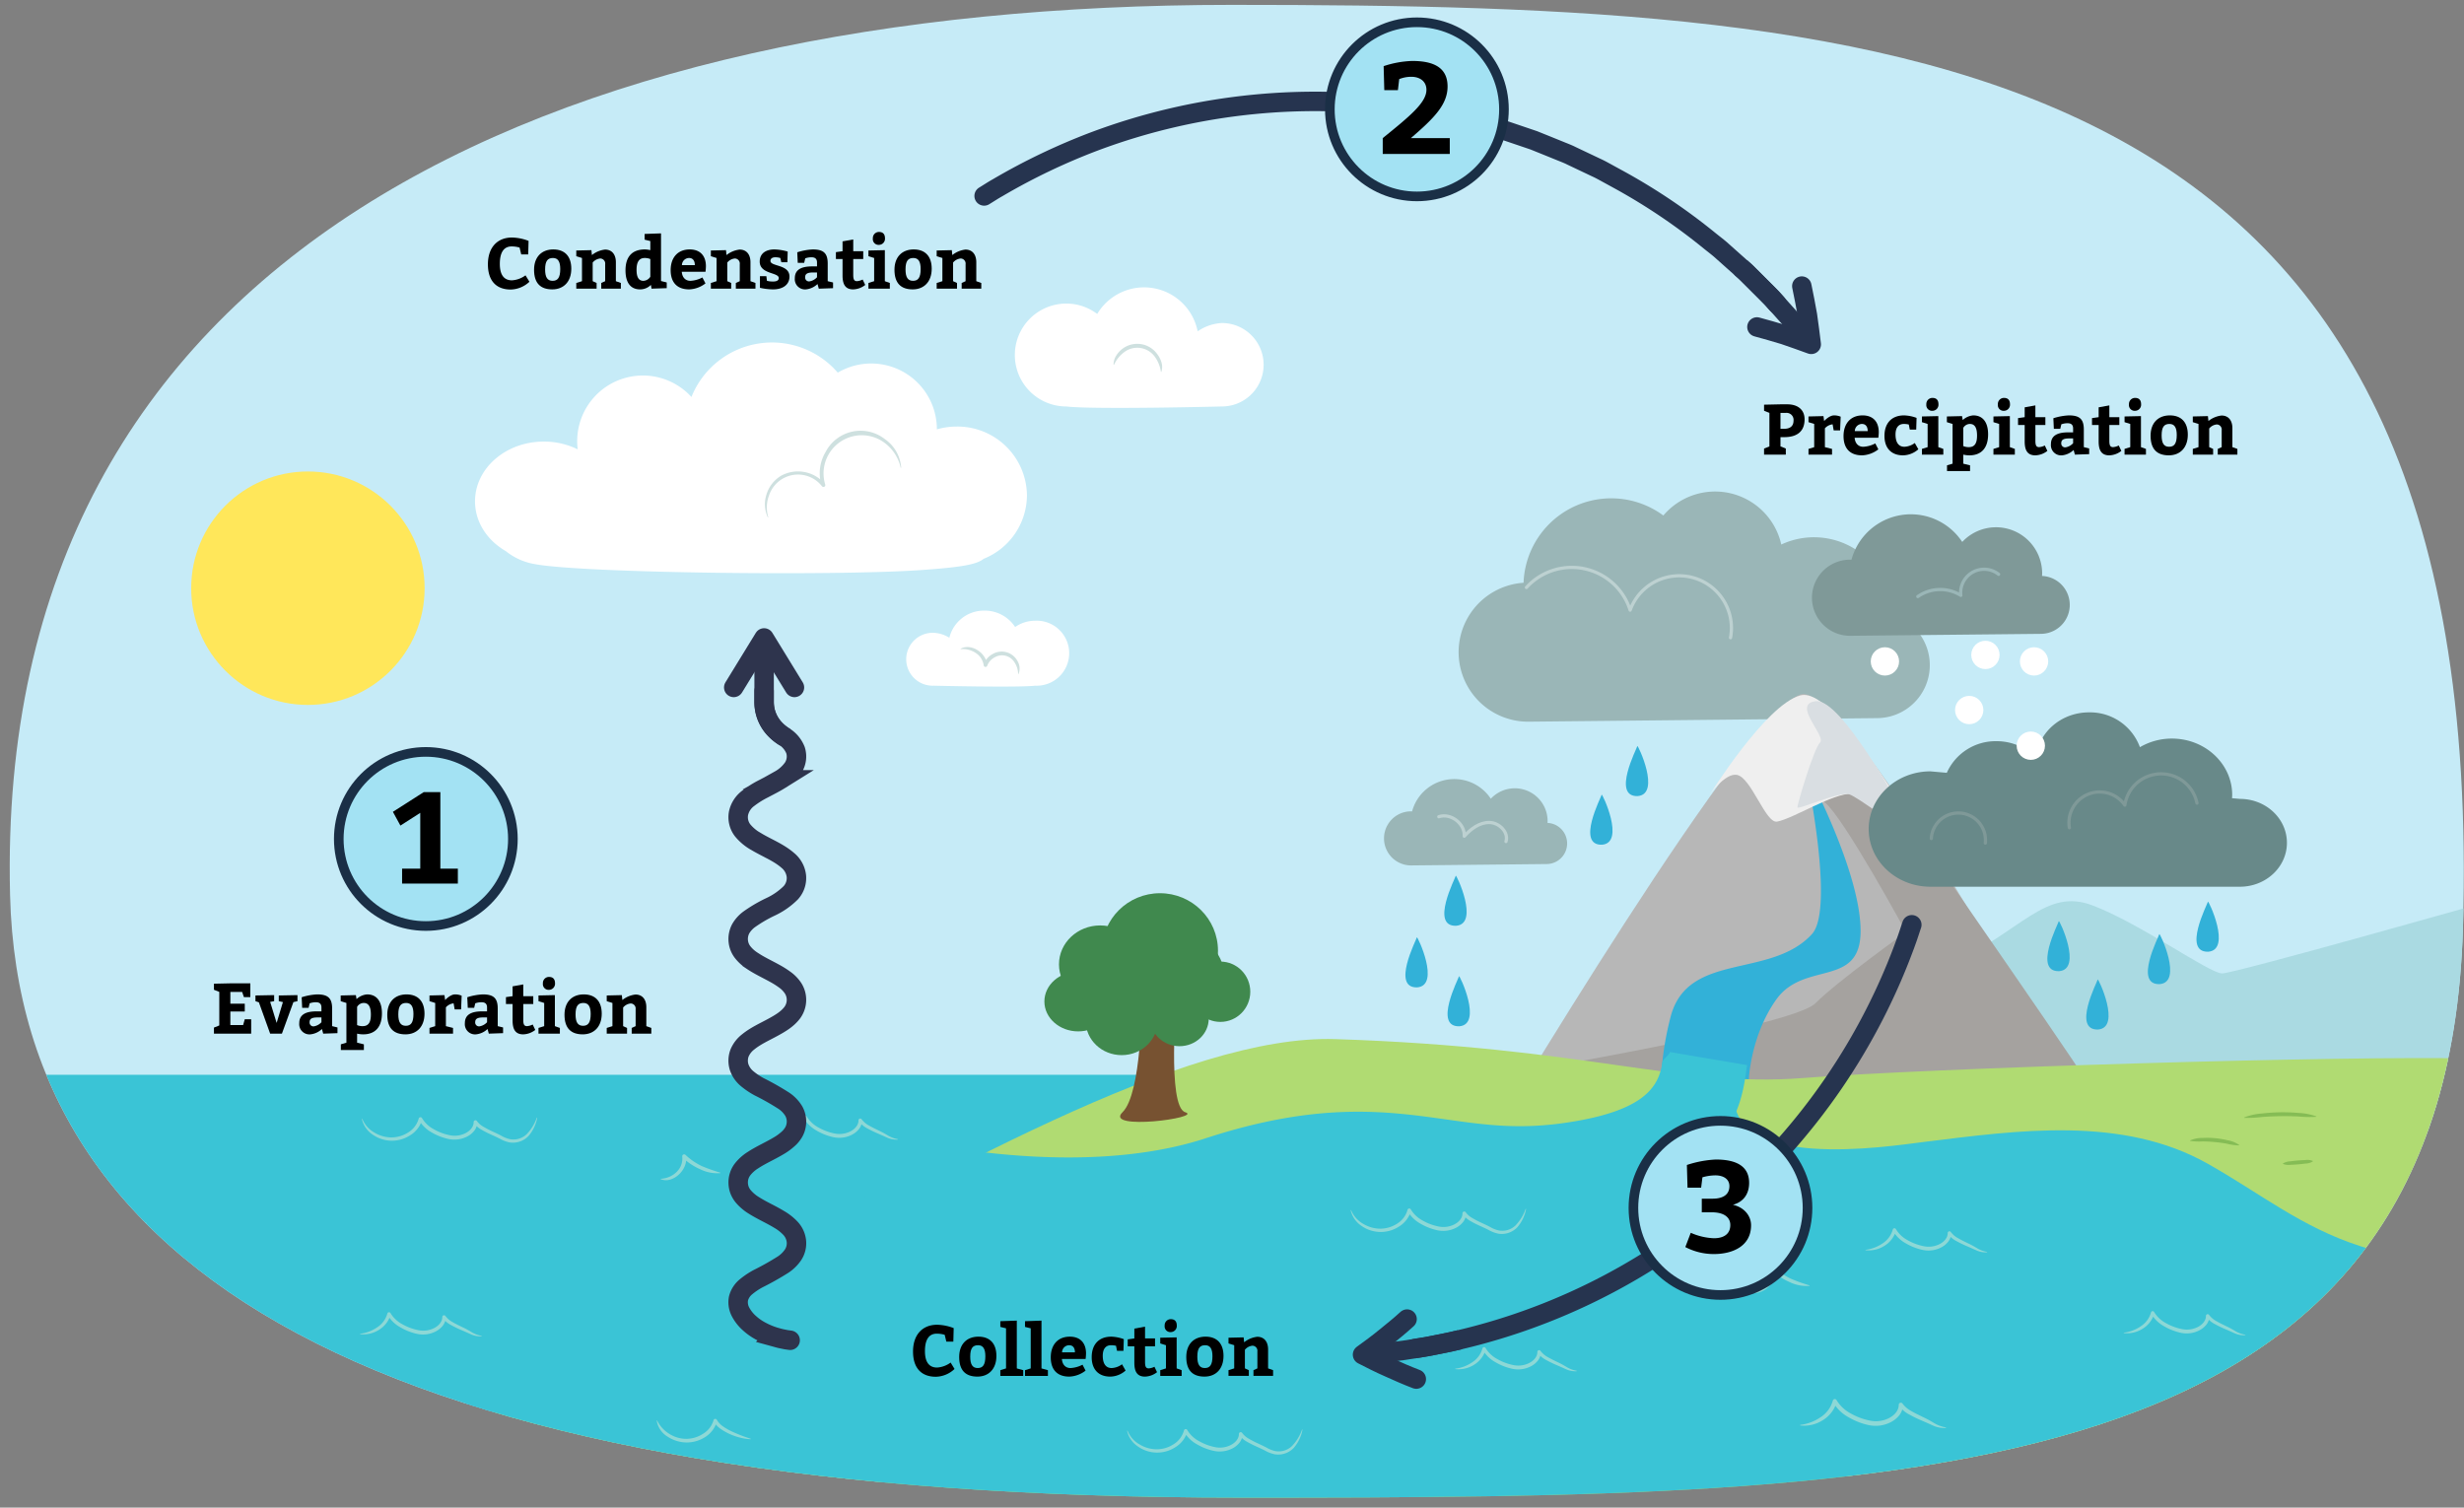 <svg xmlns="http://www.w3.org/2000/svg" xmlns:xlink="http://www.w3.org/1999/xlink" width="760" height="465" viewBox="0 0 760 465"><rect x="0" y="0" width="760" height="465" fill="#808080" stroke="none"/><defs><style>.cls-1,.cls-15,.cls-16,.cls-17,.cls-26,.cls-27,.cls-28,.cls-29,.cls-30,.cls-31{fill:none;}.cls-2{clip-path:url(#clip-path);}.cls-3{fill:#c6ebf7;}.cls-4{fill:#aadae2;}.cls-5{fill:#3ac4d6;}.cls-6{fill:#9ab6b7;}.cls-7{fill:#b7b7b7;}.cls-8{fill:#a5a29f;}.cls-9{fill:#32b1d8;}.cls-10{fill:#efefef;}.cls-11{fill:#d9dee2;}.cls-12{fill:#7f9998;}.cls-13{fill:#fff;stroke:#fff;stroke-width:0.738px;}.cls-13,.cls-15,.cls-16,.cls-17,.cls-27,.cls-30{stroke-linejoin:round;}.cls-14{fill:#688989;}.cls-15{stroke:#bdd1d1;}.cls-15,.cls-16,.cls-17,.cls-26,.cls-27,.cls-29,.cls-30{stroke-linecap:round;}.cls-16{stroke:#7f9998;}.cls-17{stroke:#9ab6b7;}.cls-18{fill:#b0db72;}.cls-19{fill:#ffe75a;}.cls-20{fill:#8dd8d6;}.cls-21{fill:#77c9c5;}.cls-22{fill:#cee0df;}.cls-23{fill:#775231;}.cls-24{fill:#40894e;}.cls-25{fill:#85bc55;}.cls-26,.cls-27,.cls-28{stroke:#26344f;}.cls-26,.cls-28,.cls-29,.cls-31,.cls-32{stroke-miterlimit:10;}.cls-26,.cls-27,.cls-28,.cls-29,.cls-30,.cls-31{stroke-width:6px;}.cls-29,.cls-30,.cls-31{stroke:#2e344d;}.cls-32{fill:#a3e2f3;stroke:#1a2f46;stroke-width:2.968px;}</style><clipPath id="clip-path"><path class="cls-1" d="M3.106,276.108C-1.889,77.539,170.139,1.5,379.886,1.5S767.875,14.115,759.667,286.433c-5.232,173.552-167.034,175.485-376.781,175.485C125.328,461.918,6.145,396.922,3.106,276.108Z"/></clipPath></defs><g id="Guides_Delete_Me_" data-name="Guides (Delete Me)"><g class="cls-2"><rect class="cls-3" x="-38.063" y="-18.531" width="814.002" height="474.981" transform="translate(739.136 435.783) rotate(179.669)"/><path class="cls-4" d="M600.6,298.028c23.389-11.04,30.21-24.288,44.828-18.768s36.058,20.976,39.956,20.976,83.821-22.675,83.821-22.675,6.81,67.939,1.938,67.939-78.937,13.248-78.937,13.248-53.6-13.248-56.523-13.248H575.266l26.312-45.264-8.77,1.1"/><rect class="cls-5" x="-124.114" y="331.5" width="559" height="171" transform="translate(310.773 834) rotate(-180)"/><path class="cls-6" d="M469.928,179.752A27.054,27.054,0,0,1,513.044,159a20.923,20.923,0,0,1,36.378,8.949,23.85,23.85,0,0,1,33.935,21.5,16.333,16.333,0,0,1-4.463,32.046l-107.547,1.1a21.448,21.448,0,0,1-1.419-42.849Z"/><path class="cls-6" d="M435.229,250.244l.312.026a13.489,13.489,0,0,1,24.285-3.913,10.117,10.117,0,0,1,17.519,6.907c0,.185-.017.365-.027.547a6.348,6.348,0,0,1-.283,12.689l-41.806.428a8.342,8.342,0,1,1,0-16.684Z"/><path class="cls-7" d="M648.707,353.766S575.955,217,556.62,214.067c-14.247-2.162-99.734,141.989-99.734,141.989s194.125,5.045,195.016,3.6S648.707,353.766,648.707,353.766Z"/><path class="cls-8" d="M642.886,332.5c-2-4-73-106-73-106s-13,16-7,21,25,40,25,40-21,15-28,22-93.647,21.529-93.647,21.529L641.886,348.5Z"/><path class="cls-9" d="M647.022,302.109c.12-.549,7.415,14.861.09,15.433C639.1,317.771,646.851,302.891,647.022,302.109Z"/><path class="cls-9" d="M666.022,288.109c.12-.549,7.415,14.861.09,15.433C658.1,303.771,665.851,288.891,666.022,288.109Z"/><path class="cls-9" d="M681.022,278.109c.12-.549,7.415,14.861.09,15.433C673.1,293.771,680.851,278.891,681.022,278.109Z"/><path class="cls-9" d="M635.022,284.109c.12-.549,7.415,14.861.09,15.433C627.1,299.771,634.851,284.891,635.022,284.109Z"/><path class="cls-9" d="M450.022,301.109c.12-.549,7.415,14.861.09,15.433C442.1,316.771,449.851,301.891,450.022,301.109Z"/><path class="cls-9" d="M449.022,270.109c.12-.549,7.415,14.861.09,15.433C441.1,285.771,448.851,270.891,449.022,270.109Z"/><path class="cls-9" d="M505.022,230.109c.12-.549,7.415,14.861.09,15.433C497.1,245.771,504.851,230.891,505.022,230.109Z"/><path class="cls-9" d="M437.022,289.109c.12-.549,7.415,14.861.09,15.433C429.1,304.771,436.851,289.891,437.022,289.109Z"/><path class="cls-9" d="M494.022,245.109c.12-.549,7.415,14.861.09,15.433C486.1,260.771,493.851,245.891,494.022,245.109Z"/><path class="cls-9" d="M539.386,333.165s.5-13.665,8.5-24.892c8.612-12.084,26-3.438,26-21.135s-15.5-47.048-15.5-47.048l-1-.59s8.5,40.931,1.5,48.6c-12.624,13.83-38,5.4-43.5,25.139a94.758,94.758,0,0,0-3,18.567"/><path class="cls-10" d="M591.794,254.85s-14.247-10.091-20.481-10.091-17.9,7.586-23.152,8.649c-3.562.721-8.015-13.694-12.467-14.415-3.7-.6-8.46,6.3-8.46,6.3s17.365-27.918,28.051-30.8c6.109-1.649,15.713,10.841,23.65,22.379C584.879,245.508,589.888,253.615,591.794,254.85Z"/><path class="cls-11" d="M586.3,249.441s-18.324-33.912-26.118-33.176S563.386,227,561.386,229s-7,19-7,20,13-5,16-4,14,10,16,9S586.3,249.441,586.3,249.441Z"/><path class="cls-12" d="M570.625,172.626l.439.037a18.981,18.981,0,0,1,34.171-5.506,14.236,14.236,0,0,1,24.651,9.719c0,.26-.025.513-.039.77a8.931,8.931,0,0,1-.4,17.854l-58.824.6a11.738,11.738,0,1,1,0-23.476Z"/><circle class="cls-13" cx="581.386" cy="204" r="4"/><circle class="cls-13" cx="627.386" cy="204" r="4"/><circle class="cls-13" cx="612.386" cy="202" r="4"/><circle class="cls-13" cx="607.386" cy="219" r="4"/><path class="cls-14" d="M690.885,246.408l-2.435-.217c.02-.332.054-.66.054-1,0-9.6-8.334-17.388-18.614-17.388a19.472,19.472,0,0,0-9.852,2.654,16.37,16.37,0,0,0-15.689-10.741c-8.582,0-15.621,6.142-16.374,13.976a16.922,16.922,0,0,0-12.2-5.08,16.46,16.46,0,0,0-15.3,9.749l-5.046-.449c-10.519,0-19.047,7.966-19.047,17.792s8.528,17.792,19.047,17.792h95.452c8.009,0,14.5-6.065,14.5-13.546S698.894,246.408,690.885,246.408Z"/><path class="cls-15" d="M533.766,196.69a16.11,16.11,0,0,0-30.963-8.514,18.891,18.891,0,0,0-31.987-6.974"/><path class="cls-15" d="M464.507,259.553c.9-2.887-2.126-5.847-5.151-5.871s-5.695,1.982-7.713,4.235c.234-3.883-4.172-7.255-7.859-6.015"/><path class="cls-16" d="M677.639,247.711a11.3,11.3,0,0,0-22.247.618,9.471,9.471,0,0,0-17.109,6.978"/><path class="cls-16" d="M612.352,260.035a8.362,8.362,0,1,0-16.66-1.4"/><path class="cls-17" d="M616.453,177.129a7.23,7.23,0,0,0-11.657,6.5,12.1,12.1,0,0,0-13.263.371"/><path class="cls-18" d="M763.731,326.5c-41.081-1-169.73,3-207.568,6s-66.421-9.489-144.277-12c-93-3-296.747,170.747-401,153-127.894-21.772,10,40,10,40s746.089-2,755.818-7S763.731,326.5,763.731,326.5Z"/><path class="cls-5" d="M329.38,382c17.184,0,35.8-1.91,53.189-7.592,27.192-8.886,41.779-6.834,58.67-4.461,12.947,1.821,27.622,3.883,47.44.885,45.156-6.833,48.472-30.248,49.888-40.247.106-.752.2-1.446.319-2.066l-23.836-4.036c-.2,1.047-2.156,2.11-2.3,3.137-1.1,7.734-5.735,15.039-29.3,18.6-14.77,2.235-25.229.765-37.339-.938-18.507-2.6-39.482-5.549-74.243,5.809-42.1,13.754-97.38-.805-97.934-.954l-9.046,23.806A271.345,271.345,0,0,0,329.38,382Z"/><circle class="cls-19" cx="94.97" cy="181.422" r="36"/><path class="cls-20" d="M111.122,411.371a11.7,11.7,0,0,0,5.211-1.974,7.406,7.406,0,0,0,3.141-4.253.529.529,0,0,1,.979-.136l.008.015a9.309,9.309,0,0,0,3.615,3.4,16.45,16.45,0,0,0,4.79,1.811,7.474,7.474,0,0,0,4.831-.506c1.477-.673,2.745-1.986,2.722-3.513a.538.538,0,0,1,.53-.546.546.546,0,0,1,.463.249,6.863,6.863,0,0,0,2.306,1.933c.923.538,1.907,1,2.892,1.483a28.062,28.062,0,0,1,2.911,1.574,8.8,8.8,0,0,0,3,1.1.073.073,0,0,1,.063.083.075.075,0,0,1-.066.064,6.879,6.879,0,0,1-3.306-.625l-1.5-.676-1.506-.651a32.438,32.438,0,0,1-3-1.463,7.772,7.772,0,0,1-2.7-2.26l.993-.3A4.316,4.316,0,0,1,136.478,409a6.675,6.675,0,0,1-2.288,1.762,8.509,8.509,0,0,1-5.57.649,17.583,17.583,0,0,1-5.115-2.011,10.358,10.358,0,0,1-3.986-3.886l.987-.122a8.129,8.129,0,0,1-3.652,4.8,8.994,8.994,0,0,1-5.732,1.328.074.074,0,0,1-.065-.082A.075.075,0,0,1,111.122,411.371Z"/><path class="cls-20" d="M239.5,350.706a11.69,11.69,0,0,0,5.211-1.973,7.411,7.411,0,0,0,3.141-4.253.529.529,0,0,1,.979-.136l.008.014a9.311,9.311,0,0,0,3.615,3.4,16.409,16.409,0,0,0,4.79,1.81,7.461,7.461,0,0,0,4.831-.506c1.477-.672,2.745-1.985,2.722-3.512a.539.539,0,0,1,.53-.547.548.548,0,0,1,.463.25,6.882,6.882,0,0,0,2.305,1.933c.924.538,1.908,1,2.893,1.483a27.874,27.874,0,0,1,2.911,1.574,8.823,8.823,0,0,0,3,1.1.073.073,0,0,1,0,.146,6.865,6.865,0,0,1-3.306-.625l-1.5-.676-1.506-.651a32.427,32.427,0,0,1-3-1.462,7.763,7.763,0,0,1-2.7-2.26l.993-.3a4.316,4.316,0,0,1-1.014,2.811,6.675,6.675,0,0,1-2.288,1.762,8.509,8.509,0,0,1-5.57.648,17.57,17.57,0,0,1-5.115-2.01,10.354,10.354,0,0,1-3.986-3.887l.986-.121a8.123,8.123,0,0,1-3.651,4.8,9,9,0,0,1-5.732,1.328.074.074,0,0,1-.065-.082A.075.075,0,0,1,239.5,350.706Z"/><path class="cls-20" d="M16.321,371.585a10.121,10.121,0,0,0,3.733,4.089,9.821,9.821,0,0,0,5.239,1.546,9.607,9.607,0,0,0,5.188-1.571,7.222,7.222,0,0,0,3.225-4.174l0,0a.549.549,0,0,1,1.019-.12,6.306,6.306,0,0,0,1.973,2.074,16.652,16.652,0,0,0,2.648,1.508c.926.444,1.883.83,2.846,1.214s1.952.709,2.954,1.039a.074.074,0,0,1-.025.144,15.076,15.076,0,0,1-3.153-.468,18.572,18.572,0,0,1-3.034-1.023,17.194,17.194,0,0,1-2.839-1.557,7.314,7.314,0,0,1-2.344-2.428l1.021-.126a8.354,8.354,0,0,1-3.638,4.927,10.545,10.545,0,0,1-5.852,1.678,10.865,10.865,0,0,1-5.78-1.812,7.082,7.082,0,0,1-3.324-4.9.074.074,0,0,1,.141-.039Z"/><path class="cls-20" d="M57.081,436.524a10.1,10.1,0,0,0,3.732,4.089,9.822,9.822,0,0,0,5.24,1.547,9.607,9.607,0,0,0,5.187-1.571,7.218,7.218,0,0,0,3.225-4.174l0-.006a.549.549,0,0,1,1.02-.119,6.313,6.313,0,0,0,1.972,2.074,16.741,16.741,0,0,0,2.648,1.508c.926.444,1.883.83,2.847,1.213s1.951.71,2.953,1.039a.074.074,0,0,1,.048.093.075.075,0,0,1-.073.052,15.031,15.031,0,0,1-3.153-.469,18.621,18.621,0,0,1-3.033-1.022,17.277,17.277,0,0,1-2.84-1.557,7.314,7.314,0,0,1-2.344-2.428l1.021-.126a8.356,8.356,0,0,1-3.637,4.927,10.559,10.559,0,0,1-5.853,1.678,10.885,10.885,0,0,1-5.78-1.812,7.082,7.082,0,0,1-3.324-4.9.075.075,0,0,1,.066-.082A.079.079,0,0,1,57.081,436.524Z"/><path class="cls-20" d="M111.766,345.126a8.5,8.5,0,0,0,3.677,4.174,10.192,10.192,0,0,0,5.294,1.513,9.559,9.559,0,0,0,5.226-1.564,7.247,7.247,0,0,0,3.18-4.234.556.556,0,0,1,1.03-.138l.006.011a9.3,9.3,0,0,0,3.6,3.4,16.436,16.436,0,0,0,4.783,1.82,7.4,7.4,0,0,0,4.827-.511c1.474-.675,2.733-1.989,2.7-3.5a.559.559,0,0,1,1.027-.314l0,.006a6.387,6.387,0,0,0,2.09,1.793,29.385,29.385,0,0,0,2.649,1.374c.911.432,1.84.841,2.763,1.337a9.325,9.325,0,0,0,2.671,1.066,5.91,5.91,0,0,0,5.2-1.571,14.087,14.087,0,0,0,3.075-5.034.074.074,0,0,1,.139.048,12.086,12.086,0,0,1-2.666,5.554,6.639,6.639,0,0,1-5.937,1.991,10.278,10.278,0,0,1-2.967-1.144c-.867-.456-1.8-.858-2.722-1.286a30.066,30.066,0,0,1-2.759-1.4,7.33,7.33,0,0,1-2.479-2.139l1.03-.308a4.331,4.331,0,0,1-1.023,2.82,6.682,6.682,0,0,1-2.3,1.761,8.572,8.572,0,0,1-5.574.644,17.567,17.567,0,0,1-5.122-2,10.372,10.372,0,0,1-4-3.887l1.036-.127a8.321,8.321,0,0,1-3.683,4.866,10.307,10.307,0,0,1-11.539-.16,7.945,7.945,0,0,1-3.38-4.812.074.074,0,0,1,.059-.086A.076.076,0,0,1,111.766,345.126Z"/><path class="cls-20" d="M222.154,361.833a11.831,11.831,0,0,1-6.216-1.214,18.348,18.348,0,0,1-5.331-3.546l1.007-.519a6.132,6.132,0,0,1-.407,3.121,7.312,7.312,0,0,1-1.76,2.54,6.791,6.791,0,0,1-2.627,1.577,4.513,4.513,0,0,1-3-.073.075.075,0,0,1,.025-.145,7.612,7.612,0,0,0,2.663-.635,7,7,0,0,0,2.2-1.485,5.7,5.7,0,0,0,1.723-4.729.6.6,0,0,1,1-.525l.007.006a19.483,19.483,0,0,0,4.959,3.422,53.206,53.206,0,0,0,5.774,2.059.076.076,0,0,1,.047.1A.078.078,0,0,1,222.154,361.833Z"/><path class="cls-21" d="M27.776,400.749a6.56,6.56,0,0,1-5.738-1.163,7.3,7.3,0,0,1-2.974-5.257l.986.23a10.4,10.4,0,0,1-9.49,5.147A10.1,10.1,0,0,1,5.3,397.745a10.213,10.213,0,0,1-3.466-4.4l.828.223a22.851,22.851,0,0,1-6.145,3.337,17.845,17.845,0,0,1-6.858,1.021.073.073,0,0,1-.069-.078.073.073,0,0,1,.061-.068A32.4,32.4,0,0,0-3.824,396,22.87,22.87,0,0,0,2,392.714a.536.536,0,0,1,.752.09.549.549,0,0,1,.072.123l0,.01a9.107,9.107,0,0,0,3.139,3.876,9.218,9.218,0,0,0,4.673,1.7,9.286,9.286,0,0,0,8.493-4.478l.006-.009a.525.525,0,0,1,.719-.19.532.532,0,0,1,.262.429,6.529,6.529,0,0,0,2.5,4.578A7.408,7.408,0,0,0,27.75,400.6a.074.074,0,0,1,.026.145Z"/><path class="cls-13" d="M328.886,94a15.429,15.429,0,0,1,9.647,3.38,16.48,16.48,0,0,1,30.618,5.452A14.143,14.143,0,0,1,376.886,100a12.5,12.5,0,0,1,0,25s-39.5,1-48,0a15.5,15.5,0,0,1,0-31Z"/><path class="cls-13" d="M319.291,191.823a10.34,10.34,0,0,0-6.283,2.1,10.828,10.828,0,0,0-9.349-5.218,10.606,10.606,0,0,0-10.593,8.612,9.478,9.478,0,0,0-5.038-1.763,7.791,7.791,0,1,0,0,15.566s25.727.623,31.263,0a9.661,9.661,0,1,0,0-19.3Z"/><path class="cls-13" d="M146.886,154.627c0-9.975,9.331-18.061,20.84-18.061a23.164,23.164,0,0,1,10.924,2.679,19.889,19.889,0,0,1,34.744-16.1,26.4,26.4,0,0,1,44.93-7.729A19.884,19.884,0,0,1,288.6,132.4c0,.179-.022.353-.026.531a21.709,21.709,0,0,1,6.51-1,21.076,21.076,0,0,1,21.3,20.841,20.846,20.846,0,0,1-13.175,19.265c-2.009,1.692-6.666,2.56-19.243,3.427-26.86,1.853-104.664.926-119.02-1.852a18.921,18.921,0,0,1-8.7-3.916C150.608,166.467,146.886,160.925,146.886,154.627Z"/><path class="cls-22" d="M277.813,144.284a13.037,13.037,0,0,0-5.451-8.037,11.774,11.774,0,0,0-17.835,13.19.574.574,0,0,1-.355.73.583.583,0,0,1-.639-.189,9.406,9.406,0,0,0-16.312,2.779,10.443,10.443,0,0,0-.252,6.768l-.136.055a9.63,9.63,0,0,1-.408-7.1,10.2,10.2,0,0,1,4.466-5.724,10.866,10.866,0,0,1,13.542,2.505l-.994.541a12.714,12.714,0,0,1,1.18-10.331,12.154,12.154,0,0,1,18.314-4.029,11.7,11.7,0,0,1,5.026,8.822Z"/><path class="cls-22" d="M358.065,114.655a10.339,10.339,0,0,0-2-4.8,6.681,6.681,0,0,0-9.146-1.364,10.094,10.094,0,0,0-3.309,4.017.076.076,0,0,1-.1.036.078.078,0,0,1-.042-.067,5.046,5.046,0,0,1,.81-2.761,7.587,7.587,0,0,1,12.636-.533,7.914,7.914,0,0,1,1.337,2.606,4.845,4.845,0,0,1-.039,2.881.075.075,0,0,1-.1.047A.079.079,0,0,1,358.065,114.655Z"/><path class="cls-22" d="M314.032,207.811a6.69,6.69,0,0,0-1.1-3.493,4.5,4.5,0,0,0-6.155-1.56,4.82,4.82,0,0,0-2.265,2.555l-.005.013a.568.568,0,0,1-1.1-.126,5.392,5.392,0,0,0-2.44-3.8,7.247,7.247,0,0,0-4.6-1.189.075.075,0,0,1-.081-.068.076.076,0,0,1,.039-.073,4.5,4.5,0,0,1,2.637-.465,6.02,6.02,0,0,1,2.567.941,6.47,6.47,0,0,1,3.014,4.52l-1.106-.113a5.7,5.7,0,0,1,2.779-3.246,5.52,5.52,0,0,1,7.568,2.086,4.52,4.52,0,0,1,.4,4.047.076.076,0,0,1-.1.039A.077.077,0,0,1,314.032,207.811Z"/><path class="cls-23" d="M362.939,307.393s-3.028,33.948,2.638,35.658-25.254,5.764-19.343,0,5.91-34,5.91-34Z"/><ellipse class="cls-24" cx="348.386" cy="294.342" rx="8.5" ry="7.524"/><ellipse class="cls-24" cx="363.816" cy="314.176" rx="9.004" ry="8.504"/><ellipse class="cls-24" cx="332.552" cy="308.891" rx="10.419" ry="9.223"/><ellipse class="cls-24" cx="360.39" cy="301.68" rx="17.365" ry="15.372"/><ellipse class="cls-24" cx="357.782" cy="293.249" rx="17.896" ry="17.749"/><ellipse class="cls-24" cx="376.414" cy="305.887" rx="9.226" ry="9.303"/><ellipse class="cls-24" cx="345.971" cy="314.969" rx="11.085" ry="10.469"/><ellipse class="cls-24" cx="339.343" cy="297.442" rx="12.711" ry="12.005"/><path class="cls-25" d="M690.58,353.275a16.681,16.681,0,0,1-3.766-.527c-1.233-.211-2.469-.39-3.713-.493-1.241-.128-2.49-.183-3.74-.2a18.156,18.156,0,0,1-3.8-.168.079.079,0,0,1-.06-.093.08.08,0,0,1,.04-.053,8.968,8.968,0,0,1,3.8-.758,26.549,26.549,0,0,1,7.695.707,8.608,8.608,0,0,1,3.592,1.447.077.077,0,0,1,.011.11A.076.076,0,0,1,690.58,353.275Z"/><path class="cls-25" d="M714.393,344.472a35.911,35.911,0,0,1-5.557-.123c-1.839-.078-3.679-.119-5.517-.081-1.839.014-3.677.105-5.513.236a39.086,39.086,0,0,1-5.551.289.074.074,0,0,1-.07-.08.075.075,0,0,1,.045-.064,18.553,18.553,0,0,1,5.474-1.213c1.857-.221,3.727-.333,5.6-.373,1.871-.016,3.743.038,5.606.206a17.838,17.838,0,0,1,5.507,1.058.074.074,0,0,1,.04.1A.076.076,0,0,1,714.393,344.472Z"/><path class="cls-25" d="M713.358,358.221a4.341,4.341,0,0,1-2.253.661c-.76.108-1.524.179-2.287.256-.766.052-1.531.107-2.3.128a4.571,4.571,0,0,1-2.332-.267.085.085,0,0,1-.04-.114.094.094,0,0,1,.027-.032,4.573,4.573,0,0,1,2.254-.656c.76-.108,1.524-.183,2.287-.261.765-.053,1.53-.112,2.3-.133a4.334,4.334,0,0,1,2.332.272.086.086,0,0,1,.036.117A.085.085,0,0,1,713.358,358.221Z"/><path class="cls-25" d="M262.9,409.951a9.4,9.4,0,0,1-2.969-.313c-.964-.155-1.927-.293-2.9-.371-.968-.1-1.941-.148-2.916-.172a10.1,10.1,0,0,1-2.976-.232.08.08,0,0,1-.054-.1.082.082,0,0,1,.034-.045,5.958,5.958,0,0,1,2.974-.695,21.4,21.4,0,0,1,3.049.043,20.931,20.931,0,0,1,3.006.513,5.705,5.705,0,0,1,2.8,1.233.081.081,0,0,1,0,.115A.077.077,0,0,1,262.9,409.951Z"/><path class="cls-25" d="M248.656,403.055a19.917,19.917,0,0,1-4.359,0c-1.438-.051-2.875-.082-4.312-.049-1.438.008-2.874.076-4.31.169a21.454,21.454,0,0,1-4.356.127.076.076,0,0,1-.026-.144,12.2,12.2,0,0,1,4.28-1.05,43.586,43.586,0,0,1,4.394-.308,43.081,43.081,0,0,1,4.4.175,11.718,11.718,0,0,1,4.309.93.078.078,0,0,1,.034.1A.076.076,0,0,1,248.656,403.055Z"/><path class="cls-25" d="M294.876,396.005a19.979,19.979,0,0,1-4.359,0c-1.438-.051-2.876-.082-4.312-.05-1.438.008-2.874.077-4.31.17a21.607,21.607,0,0,1-4.357.127.077.077,0,0,1-.066-.086.076.076,0,0,1,.041-.059,12.218,12.218,0,0,1,4.28-1.05,43.294,43.294,0,0,1,4.394-.307,42.808,42.808,0,0,1,4.4.175,11.678,11.678,0,0,1,4.309.93.078.078,0,0,1,.034.1A.081.081,0,0,1,294.876,396.005Z"/><path class="cls-5" d="M534.915,336.22c-2.642,25.351,47.242,17.391,58.624,15.983,28.941-3.577,61.1-8.158,87.512,6.777,16.065,9.081,28.712,19.436,46.654,25.275,11.519,3.749,23.251,7,34.275,11.773-1.935,15.174-7.228,29.214-11.417,43.858-6.443,22.525-8.349,46.128-15.186,68.506-6.533,21.384-9.588,25.618-31.87,25.156-76.7-1.589-152.824-4.223-229.614-.877-38.423,1.675-76.345,3.9-114.858,3.9-62.7,0-125.371-3.876-188.1-5.028-23.612-.434-54.572,5.185-75.017-9.2-13.98-9.833-31.463-23.3-31.9-42.2-.629-27.236,38.354-26.014,55.576-34.22,6.057-2.886,11.264-7.682,17.482-10.263,8.307-3.448,8.524-4.515,17.159-6.8,16.461-4.356,25.452-11.287,37.1-23.085,18.9-19.147,46.956-29.894,74.158-33.354,33.457-4.256,66.9-1.041,100.429-4.356,14.711-1.454,28.944-4.37,43.417-6.637,19.726-3.09,40.115-1.106,59.912-.864,19.008.233,35.222.851,50.832-10.709C526.3,345.254,532.676,339.513,534.915,336.22Z"/><path class="cls-20" d="M655.1,411.04a11.691,11.691,0,0,0,5.211-1.974,7.4,7.4,0,0,0,3.141-4.253.528.528,0,0,1,.979-.135l.008.014a9.311,9.311,0,0,0,3.615,3.4,16.42,16.42,0,0,0,4.79,1.81,7.467,7.467,0,0,0,4.831-.506c1.477-.673,2.745-1.986,2.722-3.513a.538.538,0,0,1,.53-.546.543.543,0,0,1,.463.25,6.886,6.886,0,0,0,2.306,1.933c.923.538,1.907,1,2.892,1.482a28.069,28.069,0,0,1,2.911,1.575,8.8,8.8,0,0,0,3,1.1.074.074,0,0,1,0,.147,6.868,6.868,0,0,1-3.306-.625l-1.5-.676-1.507-.651a32.3,32.3,0,0,1-3-1.463,7.766,7.766,0,0,1-2.7-2.26l.993-.3a4.313,4.313,0,0,1-1.014,2.81,6.678,6.678,0,0,1-2.288,1.763,8.513,8.513,0,0,1-5.569.648,17.6,17.6,0,0,1-5.116-2.01,10.354,10.354,0,0,1-3.986-3.887l.987-.121a8.13,8.13,0,0,1-3.652,4.8,9,9,0,0,1-5.732,1.329.074.074,0,0,1-.064-.083A.073.073,0,0,1,655.1,411.04Z"/><path class="cls-20" d="M575.452,385.476a11.69,11.69,0,0,0,5.211-1.973,7.406,7.406,0,0,0,3.141-4.253.529.529,0,0,1,.979-.136l.008.014a9.318,9.318,0,0,0,3.615,3.4,16.42,16.42,0,0,0,4.79,1.81,7.461,7.461,0,0,0,4.831-.506c1.477-.672,2.745-1.985,2.722-3.512a.54.54,0,0,1,.53-.547.546.546,0,0,1,.463.25,6.886,6.886,0,0,0,2.306,1.933c.923.538,1.907,1,2.892,1.483a27.874,27.874,0,0,1,2.911,1.574,8.823,8.823,0,0,0,3,1.1.073.073,0,0,1,0,.146,6.868,6.868,0,0,1-3.306-.625l-1.5-.676-1.507-.651a32.288,32.288,0,0,1-3-1.462,7.766,7.766,0,0,1-2.705-2.26l.993-.3a4.316,4.316,0,0,1-1.014,2.811,6.675,6.675,0,0,1-2.288,1.762,8.506,8.506,0,0,1-5.569.648,17.576,17.576,0,0,1-5.116-2.01,10.354,10.354,0,0,1-3.986-3.887l.987-.121a8.131,8.131,0,0,1-3.651,4.8,9,9,0,0,1-5.733,1.328.074.074,0,0,1,0-.147Z"/><path class="cls-20" d="M416.756,373.277a8.509,8.509,0,0,0,3.677,4.174,10.2,10.2,0,0,0,5.3,1.513,9.565,9.565,0,0,0,5.226-1.565,7.24,7.24,0,0,0,3.179-4.233.557.557,0,0,1,1.031-.138l0,.011a9.3,9.3,0,0,0,3.6,3.4,16.415,16.415,0,0,0,4.783,1.82,7.4,7.4,0,0,0,4.826-.511c1.475-.675,2.733-1.989,2.706-3.5a.558.558,0,0,1,1.026-.314l0,.006a6.41,6.41,0,0,0,2.09,1.793,29.123,29.123,0,0,0,2.649,1.373c.912.433,1.84.842,2.764,1.337a9.277,9.277,0,0,0,2.671,1.067,5.907,5.907,0,0,0,5.195-1.571,14.085,14.085,0,0,0,3.076-5.035.073.073,0,0,1,.1-.037.074.074,0,0,1,.041.086,12.077,12.077,0,0,1-2.666,5.554,6.638,6.638,0,0,1-5.936,1.991,10.313,10.313,0,0,1-2.968-1.144c-.867-.456-1.8-.859-2.722-1.286a30.321,30.321,0,0,1-2.759-1.4,7.36,7.36,0,0,1-2.479-2.139l1.03-.308a4.332,4.332,0,0,1-1.023,2.82,6.664,6.664,0,0,1-2.3,1.761,8.575,8.575,0,0,1-5.573.644,17.545,17.545,0,0,1-5.122-2,10.358,10.358,0,0,1-4-3.887l1.035-.127a8.317,8.317,0,0,1-3.683,4.866,10.307,10.307,0,0,1-11.539-.16,7.948,7.948,0,0,1-3.379-4.812.073.073,0,0,1,.058-.086A.074.074,0,0,1,416.756,373.277Z"/><path class="cls-20" d="M558.1,396.6a11.83,11.83,0,0,1-6.215-1.214,18.352,18.352,0,0,1-5.332-3.546l1.007-.519a6.122,6.122,0,0,1-.407,3.121,7.312,7.312,0,0,1-1.76,2.54,6.787,6.787,0,0,1-2.626,1.577,4.516,4.516,0,0,1-3-.073.075.075,0,0,1-.041-.1.076.076,0,0,1,.066-.047,7.618,7.618,0,0,0,2.664-.635,7.016,7.016,0,0,0,2.2-1.485,5.706,5.706,0,0,0,1.723-4.729.6.6,0,0,1,1-.525l.007.006a19.5,19.5,0,0,0,4.959,3.422,53.224,53.224,0,0,0,5.775,2.059.075.075,0,0,1,.046.1A.078.078,0,0,1,558.1,396.6Z"/><path class="cls-20" d="M555.289,439.487a14.227,14.227,0,0,0,6.254-2.368,8.9,8.9,0,0,0,3.769-5.1.634.634,0,0,1,1.175-.163l.009.017a11.176,11.176,0,0,0,4.338,4.077,19.692,19.692,0,0,0,5.748,2.173,8.962,8.962,0,0,0,5.8-.607c1.773-.807,3.294-2.383,3.266-4.215a.646.646,0,0,1,1.192-.356,8.269,8.269,0,0,0,2.767,2.319c1.108.646,2.289,1.2,3.471,1.779a33.686,33.686,0,0,1,3.493,1.89,10.582,10.582,0,0,0,3.6,1.324.089.089,0,0,1,.076.1.09.09,0,0,1-.08.076,8.254,8.254,0,0,1-3.967-.75l-1.8-.811-1.808-.782a38.679,38.679,0,0,1-3.6-1.755,9.3,9.3,0,0,1-3.245-2.712l1.192-.356a5.192,5.192,0,0,1-1.217,3.373,8.013,8.013,0,0,1-2.746,2.115,10.211,10.211,0,0,1-6.684.778,21.086,21.086,0,0,1-6.138-2.413,12.411,12.411,0,0,1-4.783-4.664l1.184-.145a9.757,9.757,0,0,1-4.382,5.762,10.7,10.7,0,0,1-6.879,1.594.089.089,0,0,1,0-.176Z"/><path class="cls-20" d="M202.7,438.155a10.108,10.108,0,0,0,3.732,4.09,9.827,9.827,0,0,0,5.24,1.546,9.61,9.61,0,0,0,5.188-1.571,7.222,7.222,0,0,0,3.225-4.174v0a.549.549,0,0,1,1.02-.12A6.313,6.313,0,0,0,223.082,440a16.741,16.741,0,0,0,2.648,1.508c.926.444,1.883.83,2.847,1.213s1.952.71,2.954,1.039a.074.074,0,0,1,.047.094.073.073,0,0,1-.072.051,15.012,15.012,0,0,1-3.153-.469,18.442,18.442,0,0,1-3.034-1.022,17.318,17.318,0,0,1-2.84-1.557,7.314,7.314,0,0,1-2.344-2.428l1.021-.126a8.352,8.352,0,0,1-3.637,4.927,10.548,10.548,0,0,1-5.852,1.678,10.874,10.874,0,0,1-5.78-1.812,7.083,7.083,0,0,1-3.325-4.9.074.074,0,0,1,.066-.082A.076.076,0,0,1,202.7,438.155Z"/><path class="cls-20" d="M347.8,441.323a8.518,8.518,0,0,0,3.678,4.175,10.2,10.2,0,0,0,5.294,1.512A9.561,9.561,0,0,0,362,445.446a7.249,7.249,0,0,0,3.18-4.233.557.557,0,0,1,1.03-.139l0,.011a9.289,9.289,0,0,0,3.6,3.4,16.4,16.4,0,0,0,4.783,1.82,7.4,7.4,0,0,0,4.826-.51c1.475-.676,2.733-1.99,2.706-3.5a.558.558,0,0,1,1.026-.314l0,.006a6.386,6.386,0,0,0,2.09,1.793,29.519,29.519,0,0,0,2.649,1.374c.912.432,1.84.841,2.764,1.337a9.3,9.3,0,0,0,2.671,1.066,5.909,5.909,0,0,0,5.195-1.57,14.088,14.088,0,0,0,3.076-5.035.074.074,0,0,1,.1-.038.075.075,0,0,1,.041.087,12.063,12.063,0,0,1-2.666,5.553,6.635,6.635,0,0,1-5.936,1.991,10.284,10.284,0,0,1-2.968-1.144c-.867-.456-1.8-.858-2.722-1.286a30.164,30.164,0,0,1-2.758-1.4,7.346,7.346,0,0,1-2.48-2.14l1.031-.308a4.34,4.34,0,0,1-1.023,2.821,6.694,6.694,0,0,1-2.3,1.761,8.579,8.579,0,0,1-5.574.643,17.582,17.582,0,0,1-5.122-2,10.368,10.368,0,0,1-4-3.888l1.035-.127a8.318,8.318,0,0,1-3.682,4.867,10.311,10.311,0,0,1-11.54-.161,7.943,7.943,0,0,1-3.379-4.811.074.074,0,0,1,.058-.087A.076.076,0,0,1,347.8,441.323Z"/><path class="cls-20" d="M714.236,427.648a14.2,14.2,0,0,1-7.459-1.456,22.125,22.125,0,0,1-6.4-4.256l1.209-.622a7.349,7.349,0,0,1-.489,3.745,8.776,8.776,0,0,1-2.112,3.048A8.159,8.159,0,0,1,695.836,430a5.422,5.422,0,0,1-3.6-.088.091.091,0,0,1,.03-.174,9.167,9.167,0,0,0,3.2-.763,8.4,8.4,0,0,0,2.634-1.782,6.844,6.844,0,0,0,2.067-5.674.717.717,0,0,1,1.2-.636l.014.013a23.436,23.436,0,0,0,2.811,2.283,24.77,24.77,0,0,0,3.14,1.823,63.77,63.77,0,0,0,6.929,2.471.091.091,0,0,1,.056.115A.093.093,0,0,1,714.236,427.648Z"/><path class="cls-20" d="M448.89,422.144a11.71,11.71,0,0,0,5.212-1.973,7.414,7.414,0,0,0,3.141-4.254.528.528,0,0,1,.978-.135l.008.014a9.314,9.314,0,0,0,3.616,3.4,16.4,16.4,0,0,0,4.789,1.81,7.461,7.461,0,0,0,4.831-.506c1.478-.672,2.745-1.986,2.722-3.512a.539.539,0,0,1,.53-.547.546.546,0,0,1,.463.25,6.886,6.886,0,0,0,2.306,1.933c.924.538,1.908,1,2.892,1.483a27.874,27.874,0,0,1,2.911,1.574,8.8,8.8,0,0,0,3,1.1.074.074,0,0,1,0,.147,6.868,6.868,0,0,1-3.306-.625l-1.5-.676-1.506-.651a32.558,32.558,0,0,1-3-1.462,7.776,7.776,0,0,1-2.7-2.26l.993-.3a4.324,4.324,0,0,1-1.014,2.81,6.669,6.669,0,0,1-2.289,1.763,8.512,8.512,0,0,1-5.569.648,17.576,17.576,0,0,1-5.116-2.01,10.345,10.345,0,0,1-3.985-3.887l.986-.121a8.129,8.129,0,0,1-3.651,4.8,8.993,8.993,0,0,1-5.733,1.329.074.074,0,0,1,0-.147Z"/></g><circle class="cls-13" cx="626.386" cy="230" r="4"/><path d="M75.5,311.989H71.05v4.18h3.938l.507-1.8h1.98v4.445H65.989v-1.871l1.651-.66V305.938l-1.651-.66v-1.871l5.061-.11h6.161v4.247H75.23l-.549-1.606H71.05v3.63H75.5Z"/><path d="M85.988,307.038l5.765-.11v1.87l-1.254.286-3.543,9.726h-3.63l-3.477-9.66-1.056-.352v-1.76l5.765-.11v1.87l-1.232.22,2,6.491,1.936-6.425-1.276-.286Z"/><path d="M99.3,317.379a6.037,6.037,0,0,1-3.565,1.651,3.154,3.154,0,0,1-3.432-3.455c0-2.6,1.958-3.631,5.3-3.631h1.54v-1.21c0-1.122-.594-1.606-1.694-1.606a5.653,5.653,0,0,0-1.936.33l-.33,1.386H93.2l-.154-3.256a18.494,18.494,0,0,1,4.775-.88c3.344,0,4.62,1.166,4.62,4.356V316.5l1.651.4v1.76l-4.4.154Zm-1.408-3.564c-1.716,0-2.4.44-2.4,1.43a1.188,1.188,0,0,0,1.3,1.32,4.069,4.069,0,0,0,2.354-1.276v-1.474Z"/><path d="M109.77,306.928l.2,1.232a5.4,5.4,0,0,1,3.256-1.452c3.059,0,4.577,2.266,4.577,5.831,0,4.07-1.936,6.491-5.787,6.491a8.6,8.6,0,0,1-1.87-.22V321.6l2.09.506v1.76h-7.107v-1.76l1.716-.506V309.348l-1.76-.55v-1.76Zm.374,9.241a4.09,4.09,0,0,0,1.716.33c1.892,0,2.531-1.32,2.531-3.564,0-2.223-.595-3.587-2.2-3.587a2.379,2.379,0,0,0-2.046,1.211Z"/><path d="M130.935,312.648c0,3.961-2.311,6.382-5.875,6.382-3.587,0-5.611-1.871-5.611-6.051,0-3.961,2.354-6.271,5.941-6.271C128.954,306.708,130.935,308.864,130.935,312.648Zm-8.076.221c0,2.42.7,3.52,2.31,3.52,1.585,0,2.355-.99,2.355-3.63,0-2.245-.66-3.411-2.244-3.411C123.673,309.348,122.859,310.229,122.859,312.869Z"/><path d="M137.292,308.446s1.583-1.738,3.058-1.738a5.207,5.207,0,0,1,2.046.4l-.176,4.225h-1.98l-.33-1.871a3.79,3.79,0,0,0-2.376,1.232V316.5l2.2.55v1.761h-7.261v-1.761l1.76-.55v-7.151l-1.76-.55v-1.76l4.62-.11Z"/><path d="M150.381,317.379a6.033,6.033,0,0,1-3.564,1.651,3.154,3.154,0,0,1-3.432-3.455c0-2.6,1.958-3.631,5.3-3.631h1.54v-1.21c0-1.122-.595-1.606-1.7-1.606a5.653,5.653,0,0,0-1.936.33l-.33,1.386h-1.98l-.154-3.256a18.493,18.493,0,0,1,4.774-.88c3.345,0,4.621,1.166,4.621,4.356V316.5l1.65.4v1.76l-4.4.154Zm-1.408-3.564c-1.716,0-2.4.44-2.4,1.43a1.188,1.188,0,0,0,1.3,1.32,4.069,4.069,0,0,0,2.355-1.276v-1.474Z"/><path d="M165.1,317.666a6.271,6.271,0,0,1-3.741,1.364c-2.53,0-3.256-1.76-3.256-4.291v-5.061h-2.046v-2.134l2.046-.286v-3.036l3.3-.595v3.631h3.081v2.42H161.4v4.841c0,1.408.243,1.98,1.166,1.98a4.662,4.662,0,0,0,1.739-.506Z"/><path d="M172.689,317.049v1.761h-6.6v-1.761l1.761-.55v-7.151l-1.761-.55v-1.76l5.061-.11V316.5Zm-3.344-15.732c1.144,0,1.848.594,1.848,1.98a1.883,1.883,0,0,1-1.848,2,1.769,1.769,0,0,1-1.892-2A1.873,1.873,0,0,1,169.345,301.317Z"/><path d="M185.6,312.648c0,3.961-2.311,6.382-5.875,6.382-3.586,0-5.611-1.871-5.611-6.051,0-3.961,2.355-6.271,5.941-6.271C183.624,306.708,185.6,308.864,185.6,312.648Zm-8.075.221c0,2.42.7,3.52,2.31,3.52,1.584,0,2.354-.99,2.354-3.63,0-2.245-.66-3.411-2.244-3.411C178.343,309.348,177.529,310.229,177.529,312.869Z"/><path d="M191.961,308.446a7.854,7.854,0,0,1,4.048-1.694c2.135,0,3.345,1.518,3.345,3.916V316.5l1.54.55v1.761h-6.051v-1.761l1.211-.55v-5.236a1.561,1.561,0,0,0-1.5-1.761,3.424,3.424,0,0,0-2.354,1.254V316.5l1.21.55v1.761h-6.271v-1.761l1.76-.55v-7.151l-1.76-.55v-1.76l4.665-.11Z"/><path d="M160.262,76.362a8.411,8.411,0,0,0-2.465-.352c-2.31,0-3.63,1.716-3.63,5.39,0,3.565,1.43,5.061,3.741,5.061a7.828,7.828,0,0,0,4.18-1.54l1.21,1.98a8.686,8.686,0,0,1-5.765,2.4c-4.466,0-7.041-2.685-7.041-7.789,0-5.171,2.905-8.252,7.416-8.252a15.022,15.022,0,0,1,5.126,1.034l-.11,4.181h-2.156Z"/><path d="M176.212,82.875c0,3.96-2.311,6.381-5.875,6.381-3.587,0-5.611-1.871-5.611-6.051,0-3.961,2.355-6.271,5.941-6.271C174.231,76.934,176.212,79.09,176.212,82.875Zm-8.075.22c0,2.42.7,3.52,2.31,3.52,1.584,0,2.354-.99,2.354-3.63,0-2.245-.66-3.411-2.244-3.411C168.951,79.574,168.137,80.455,168.137,83.1Z"/><path d="M182.569,78.672a7.854,7.854,0,0,1,4.048-1.694c2.134,0,3.345,1.518,3.345,3.917v5.83l1.54.55v1.761h-6.051V87.275l1.211-.55V81.489a1.561,1.561,0,0,0-1.5-1.76,3.425,3.425,0,0,0-2.354,1.253v5.743l1.21.55v1.761H177.75V87.275l1.76-.55V79.574l-1.76-.55v-1.76l4.665-.11Z"/><path d="M200.763,87.87a4.648,4.648,0,0,1-3.323,1.386c-3.08,0-4.51-2.245-4.51-5.875,0-4.137,1.98-6.447,6.007-6.447a8.062,8.062,0,0,1,1.65.22v-2.8l-1.76-.44v-1.76l5.061-.176v14.7l1.76.441v1.76l-4.687.154Zm-.176-7.966a4.35,4.35,0,0,0-1.716-.33c-1.871,0-2.531,1.43-2.531,3.631,0,2.222.617,3.41,2.113,3.41a2.649,2.649,0,0,0,2.134-1.254Z"/><path d="M210.288,83.821c.132,1.76,1.144,2.794,2.663,2.794a8.918,8.918,0,0,0,3.7-1.034l.946,1.826a8.677,8.677,0,0,1-5.017,1.849c-3.784,0-5.721-2.2-5.721-5.941,0-3.851,2.179-6.381,5.875-6.381,3.279,0,5,2.024,5,5.17a14.865,14.865,0,0,1-.132,1.717Zm4.026-2.047c0-1.253-.527-2.2-1.8-2.2a2.23,2.23,0,0,0-2.178,2.2Z"/><path d="M224.083,78.672a7.854,7.854,0,0,1,4.048-1.694c2.134,0,3.345,1.518,3.345,3.917v5.83l1.54.55v1.761h-6.051V87.275l1.21-.55V81.489a1.56,1.56,0,0,0-1.5-1.76,3.422,3.422,0,0,0-2.354,1.253v5.743l1.21.55v1.761h-6.271V87.275l1.76-.55V79.574l-1.76-.55v-1.76l4.664-.11Z"/><path d="M236.556,86.615a7.408,7.408,0,0,0,1.848.22c1.21,0,1.8-.374,1.8-1.078,0-1.8-5.875-1.144-5.875-5.061,0-2.75,2.2-3.762,4.533-3.762a15.969,15.969,0,0,1,4.093.66l-.088,3.3H241l-.33-1.321a5.121,5.121,0,0,0-1.518-.22c-.946,0-1.518.4-1.518,1.123,0,1.782,5.875,1.012,5.875,4.818,0,2.531-2.047,3.961-5.061,3.961a19.115,19.115,0,0,1-4.049-.485V85.185h1.981Z"/><path d="M252.154,87.605a6.037,6.037,0,0,1-3.564,1.651,3.154,3.154,0,0,1-3.432-3.455c0-2.6,1.958-3.631,5.3-3.631H252V80.96c0-1.122-.594-1.606-1.694-1.606a5.653,5.653,0,0,0-1.936.33l-.33,1.386h-1.98l-.154-3.256a18.493,18.493,0,0,1,4.774-.88c3.345,0,4.621,1.166,4.621,4.357v5.434l1.65.4v1.76l-4.4.154Zm-1.408-3.564c-1.716,0-2.4.44-2.4,1.43a1.189,1.189,0,0,0,1.3,1.321A4.068,4.068,0,0,0,252,85.515V84.041Z"/><path d="M266.873,87.892a6.274,6.274,0,0,1-3.741,1.364c-2.53,0-3.256-1.76-3.256-4.291V79.9H257.83V77.77l2.046-.286V74.448l3.3-.594v3.63h3.081V79.9h-3.081v4.841c0,1.408.242,1.98,1.166,1.98a4.662,4.662,0,0,0,1.739-.506Z"/><path d="M274.462,87.275v1.761h-6.6V87.275l1.761-.55V79.574l-1.761-.55v-1.76l5.061-.11v9.571Zm-3.344-15.732c1.144,0,1.848.594,1.848,1.98a1.883,1.883,0,0,1-1.848,2,1.769,1.769,0,0,1-1.892-2A1.873,1.873,0,0,1,271.118,71.543Z"/><path d="M287.377,82.875c0,3.96-2.311,6.381-5.875,6.381-3.586,0-5.611-1.871-5.611-6.051,0-3.961,2.355-6.271,5.941-6.271C285.4,76.934,287.377,79.09,287.377,82.875Zm-8.075.22c0,2.42.7,3.52,2.31,3.52,1.584,0,2.354-.99,2.354-3.63,0-2.245-.66-3.411-2.244-3.411C280.116,79.574,279.3,80.455,279.3,83.1Z"/><path d="M293.734,78.672a7.854,7.854,0,0,1,4.048-1.694c2.135,0,3.345,1.518,3.345,3.917v5.83l1.54.55v1.761h-6.051V87.275l1.211-.55V81.489a1.561,1.561,0,0,0-1.5-1.76,3.425,3.425,0,0,0-2.354,1.253v5.743l1.21.55v1.761h-6.271V87.275l1.76-.55V79.574l-1.76-.55v-1.76l4.665-.11Z"/><path d="M544.11,138.352l1.65-.661V127.35l-1.65-.66v-1.871l5.061-.11h2.09c3.366,0,5.347,1.761,5.347,4.621,0,3.7-2.267,5.5-6.271,5.5h-1.166v2.86l1.65.661v1.87H544.11Zm6.227-6.1c1.826,0,2.86-.858,2.86-2.486a2.158,2.158,0,0,0-2.266-2.42h-1.76v4.906Z"/><path d="M562.634,129.858s1.584-1.738,3.059-1.738a5.207,5.207,0,0,1,2.046.4l-.176,4.225h-1.98l-.331-1.871a3.792,3.792,0,0,0-2.376,1.233v5.808l2.2.55v1.761h-7.262v-1.761l1.761-.55V130.76l-1.761-.55v-1.76l4.621-.11Z"/><path d="M572.05,135.007c.132,1.76,1.144,2.794,2.663,2.794a8.918,8.918,0,0,0,3.7-1.034l.946,1.826a8.677,8.677,0,0,1-5.017,1.849c-3.784,0-5.72-2.2-5.72-5.941,0-3.851,2.178-6.381,5.875-6.381,3.278,0,4.994,2.024,4.994,5.171a14.861,14.861,0,0,1-.132,1.716Zm4.027-2.047c0-1.253-.528-2.2-1.8-2.2a2.232,2.232,0,0,0-2.178,2.2Z"/><path d="M591.7,138.571a7.3,7.3,0,0,1-4.731,1.871c-3.631,0-5.721-2.245-5.721-5.985,0-3.917,2.2-6.337,6.051-6.337a12.2,12.2,0,0,1,3.85.77l-.109,3.609h-1.981l-.308-1.562a6.261,6.261,0,0,0-1.518-.177c-1.584,0-2.574,1.056-2.574,3.257,0,2.4.924,3.784,2.75,3.784a5.777,5.777,0,0,0,3.191-1.166Z"/><path d="M599.4,138.461v1.761h-6.6v-1.761l1.76-.55V130.76l-1.76-.55v-1.76l5.061-.11v9.571Zm-3.345-15.732c1.145,0,1.849.594,1.849,1.98a1.883,1.883,0,0,1-1.849,2,1.769,1.769,0,0,1-1.892-2A1.873,1.873,0,0,1,596.051,122.729Z"/><path d="M605.182,128.34l.2,1.232a5.4,5.4,0,0,1,3.257-1.452c3.058,0,4.576,2.266,4.576,5.831,0,4.07-1.936,6.491-5.786,6.491a8.529,8.529,0,0,1-1.87-.22v2.794l2.09.506v1.76h-7.107v-1.76l1.716-.506V130.76l-1.76-.55v-1.76Zm.374,9.241a4.088,4.088,0,0,0,1.715.33c1.893,0,2.531-1.32,2.531-3.564,0-2.222-.594-3.587-2.2-3.587a2.377,2.377,0,0,0-2.046,1.211Z"/><path d="M621.462,138.461v1.761h-6.6v-1.761l1.76-.55V130.76l-1.76-.55v-1.76l5.061-.11v9.571Zm-3.345-15.732c1.145,0,1.849.594,1.849,1.98a1.883,1.883,0,0,1-1.849,2,1.769,1.769,0,0,1-1.892-2A1.873,1.873,0,0,1,618.117,122.729Z"/><path d="M631.494,139.078a6.274,6.274,0,0,1-3.741,1.364c-2.53,0-3.256-1.76-3.256-4.291V131.09H622.45v-2.134l2.047-.286v-3.036l3.3-.594v3.63h3.08v2.42H627.8v4.841c0,1.408.242,1.98,1.166,1.98a4.656,4.656,0,0,0,1.738-.506Z"/><path d="M639.589,138.792a6.039,6.039,0,0,1-3.565,1.65,3.154,3.154,0,0,1-3.432-3.455c0-2.6,1.958-3.631,5.3-3.631h1.54v-1.21c0-1.122-.594-1.606-1.694-1.606a5.653,5.653,0,0,0-1.936.33l-.33,1.386h-1.981L633.34,129a18.494,18.494,0,0,1,4.775-.88c3.344,0,4.62,1.166,4.62,4.357v5.434l1.651.4v1.76l-4.4.154Zm-1.408-3.565c-1.716,0-2.4.44-2.4,1.43a1.189,1.189,0,0,0,1.3,1.321,4.068,4.068,0,0,0,2.354-1.277v-1.474Z"/><path d="M654.308,139.078a6.276,6.276,0,0,1-3.741,1.364c-2.53,0-3.256-1.76-3.256-4.291V131.09h-2.047v-2.134l2.047-.286v-3.036l3.3-.594v3.63h3.08v2.42h-3.08v4.841c0,1.408.242,1.98,1.166,1.98a4.662,4.662,0,0,0,1.738-.506Z"/><path d="M661.9,138.461v1.761h-6.6v-1.761l1.76-.55V130.76l-1.76-.55v-1.76l5.061-.11v9.571Zm-3.345-15.732c1.145,0,1.849.594,1.849,1.98a1.883,1.883,0,0,1-1.849,2,1.769,1.769,0,0,1-1.892-2A1.873,1.873,0,0,1,658.552,122.729Z"/><path d="M674.812,134.061c0,3.96-2.311,6.381-5.875,6.381-3.587,0-5.611-1.871-5.611-6.051,0-3.961,2.354-6.271,5.941-6.271C672.831,128.12,674.812,130.276,674.812,134.061Zm-8.076.22c0,2.42.7,3.52,2.31,3.52,1.585,0,2.355-.99,2.355-3.63,0-2.245-.66-3.411-2.244-3.411C667.55,130.76,666.736,131.641,666.736,134.281Z"/><path d="M681.168,129.858a7.859,7.859,0,0,1,4.049-1.694c2.134,0,3.345,1.518,3.345,3.917v5.83l1.54.55v1.761h-6.051v-1.761l1.21-.55v-5.236a1.56,1.56,0,0,0-1.5-1.76,3.422,3.422,0,0,0-2.354,1.253v5.743l1.21.55v1.761H676.35v-1.761l1.76-.55V130.76l-1.76-.55v-1.76l4.664-.11Z"/><path d="M291.385,411.7a8.408,8.408,0,0,0-2.464-.352c-2.31,0-3.63,1.716-3.63,5.39,0,3.565,1.43,5.062,3.74,5.062a7.825,7.825,0,0,0,4.18-1.541l1.211,1.98a8.689,8.689,0,0,1-5.765,2.4c-4.467,0-7.041-2.685-7.041-7.789,0-5.171,2.905-8.251,7.415-8.251a15.031,15.031,0,0,1,5.127,1.034l-.11,4.18h-2.156Z"/><path d="M307.335,418.213c0,3.961-2.31,6.381-5.875,6.381-3.586,0-5.61-1.87-5.61-6.051,0-3.961,2.354-6.271,5.941-6.271C305.355,412.272,307.335,414.429,307.335,418.213Zm-8.075.22c0,2.421.7,3.52,2.31,3.52,1.585,0,2.355-.99,2.355-3.63,0-2.245-.66-3.411-2.244-3.411C300.074,414.912,299.26,415.793,299.26,418.433Z"/><path d="M315.606,422.613v1.761h-7.063v-1.761l1.761-.55V409.7l-1.761-.439V407.5l5.083-.176v14.742Z"/><path d="M323.218,422.613v1.761h-7.063v-1.761l1.761-.55V409.7l-1.761-.439V407.5l5.083-.176v14.742Z"/><path d="M327.53,419.159c.132,1.76,1.144,2.794,2.662,2.794a8.919,8.919,0,0,0,3.7-1.034l.946,1.826a8.681,8.681,0,0,1-5.017,1.849c-3.784,0-5.721-2.2-5.721-5.941,0-3.85,2.178-6.381,5.875-6.381,3.278,0,5,2.024,5,5.17a14.865,14.865,0,0,1-.132,1.717Zm4.026-2.047c0-1.254-.528-2.2-1.8-2.2a2.23,2.23,0,0,0-2.178,2.2Z"/><path d="M347.177,422.724a7.3,7.3,0,0,1-4.731,1.87c-3.631,0-5.721-2.244-5.721-5.985,0-3.917,2.2-6.337,6.051-6.337a12.2,12.2,0,0,1,3.85.77l-.109,3.608h-1.981l-.307-1.561a6.275,6.275,0,0,0-1.519-.177c-1.584,0-2.574,1.057-2.574,3.257,0,2.4.924,3.784,2.75,3.784a5.77,5.77,0,0,0,3.191-1.166Z"/><path d="M356.878,423.229a6.272,6.272,0,0,1-3.74,1.365c-2.531,0-3.257-1.76-3.257-4.291v-5.061h-2.046v-2.134l2.046-.286v-3.036l3.3-.6v3.631h3.08v2.42h-3.08v4.841c0,1.408.242,1.98,1.166,1.98a4.682,4.682,0,0,0,1.738-.5Z"/><path d="M364.468,422.613v1.761h-6.6v-1.761l1.76-.55v-7.151l-1.76-.55V412.6l5.061-.111v9.571Zm-3.345-15.732c1.145,0,1.849.6,1.849,1.98a1.884,1.884,0,0,1-1.849,2,1.769,1.769,0,0,1-1.892-2A1.873,1.873,0,0,1,361.123,406.881Z"/><path d="M377.382,418.213c0,3.961-2.31,6.381-5.875,6.381-3.586,0-5.611-1.87-5.611-6.051,0-3.961,2.355-6.271,5.941-6.271C375.4,412.272,377.382,414.429,377.382,418.213Zm-8.075.22c0,2.421.7,3.52,2.31,3.52,1.585,0,2.355-.99,2.355-3.63,0-2.245-.66-3.411-2.244-3.411C370.121,414.912,369.307,415.793,369.307,418.433Z"/><path d="M383.739,414.011a7.856,7.856,0,0,1,4.049-1.7c2.134,0,3.344,1.518,3.344,3.916v5.831l1.54.55v1.761h-6.05v-1.761l1.21-.55v-5.236a1.561,1.561,0,0,0-1.5-1.761,3.424,3.424,0,0,0-2.354,1.254v5.743l1.21.55v1.761H378.92v-1.761l1.761-.55v-7.151l-1.761-.55V412.6l4.665-.111Z"/><path class="cls-26" d="M303.548,60.433c1.4-.845,2.753-1.756,4.182-2.547a195.727,195.727,0,0,1,30.17-14.4,193.944,193.944,0,0,1,98.82-9.7c1.377.217,2.762.395,4.133.644l4.094.868,4.093.868c1.363.293,2.735.55,4.072.954l8.07,2.216c1.355.336,2.664.821,3.987,1.262l3.963,1.343,3.963,1.344,3.88,1.564,3.878,1.572c1.286.539,2.6,1.005,3.849,1.638l7.56,3.587c1.276.568,2.486,1.264,3.711,1.931l3.67,2.008a185.553,185.553,0,0,1,27.7,18.7c1.086.874,2.2,1.72,3.263,2.618l3.123,2.784,3.124,2.784,1.562,1.392c.508.478.991.982,1.488,1.471l4.743,4.735,1.762,1.767,1.664,1.86"/><path class="cls-27" d="M555.755,88.237c.618,3.043,1.223,6.017,1.732,8.993q.648,4.56,1.177,8.981-4.228-1.546-8.341-2.952c-2.818-.871-5.652-1.65-8.412-2.41"/><path class="cls-28" d="M536.856,82.471l1.573,1.4c.511.482,1,.989,1.5,1.482l2.982,2.977c1.3,1.319,2.648,2.586,3.9,3.948l3.7,4.136c1.217,1.392,2.5,2.728,3.665,4.165l3.46,4.339"/><path class="cls-26" d="M589.68,285.234c-.523,1.546-1.011,3.105-1.563,4.64a193.755,193.755,0,0,1-55.73,81.335,192.887,192.887,0,0,1-88.511,43.4l-3.655.724c-1.222.219-2.453.394-3.679.593"/><path class="cls-27" d="M436.846,425.358c-2.867-1.087-5.693-2.341-8.458-3.592-2.76-1.205-5.474-2.578-8.126-3.94,2.421-1.75,4.783-3.482,7.068-5.364,2.29-1.836,4.521-3.654,6.669-5.614"/><path class="cls-28" d="M450.307,413.211l-3.2.759-3.229.639c-3.618.779-7.282,1.306-10.936,1.886-1.832.256-3.673.444-5.509.669l-2.756.317-2.767.216"/><path class="cls-29" d="M243.714,413.382l-1.212-.168-1.2-.245c-.8-.142-1.583-.393-2.37-.608a23.3,23.3,0,0,1-4.08-1.691,17.321,17.321,0,0,1-3.63-2.5,12.2,12.2,0,0,1-2.748-3.432,6.3,6.3,0,0,1-.689-4.273,6.885,6.885,0,0,1,2.386-3.631,22.562,22.562,0,0,1,3.672-2.452,86.6,86.6,0,0,0,7.705-4.338,11.121,11.121,0,0,0,3.117-3.095,6.5,6.5,0,0,0,.967-4.226,6.889,6.889,0,0,0-1.869-3.923,15.478,15.478,0,0,0-3.474-2.713c-2.522-1.531-5.244-2.706-7.738-4.285a13.56,13.56,0,0,1-3.351-2.856,7.124,7.124,0,0,1-1.1-1.9,6.772,6.772,0,0,1-.408-2.163A6.574,6.574,0,0,1,229,360.739a12.351,12.351,0,0,1,3.278-2.934c2.47-1.618,5.194-2.792,7.731-4.3a17.419,17.419,0,0,0,3.532-2.642,8.728,8.728,0,0,0,1.328-1.76,6.509,6.509,0,0,0,.71-2.083,6.647,6.647,0,0,0-.723-4.278,10.2,10.2,0,0,0-3.018-3.186,79.436,79.436,0,0,0-7.69-4.36,22.813,22.813,0,0,1-3.664-2.466,8,8,0,0,1-2.5-3.579,6.743,6.743,0,0,1,.115-4.34,8.543,8.543,0,0,1,2.674-3.46c2.3-1.867,5.029-3.071,7.61-4.481,2.239-1.226,4.551-2.55,6.076-4.658a6.657,6.657,0,0,0,.232-7.287,10.045,10.045,0,0,0-2.653-2.772,27.9,27.9,0,0,0-3.272-2.045c-2.254-1.241-4.6-2.322-6.742-3.76a12.147,12.147,0,0,1-2.869-2.561,6.567,6.567,0,0,1-1.442-3.52,6.762,6.762,0,0,1,.716-3.739,9.562,9.562,0,0,1,2.529-2.881,43.349,43.349,0,0,1,6.644-3.915,22.028,22.028,0,0,0,6.31-4.378,6.753,6.753,0,0,0,1.722-5.177,7.308,7.308,0,0,0-2.642-4.8c-2.848-2.477-6.429-3.821-9.635-5.74a14.565,14.565,0,0,1-4.31-3.547,6.625,6.625,0,0,1-1.245-5.305,7.791,7.791,0,0,1,3.026-4.588,29.161,29.161,0,0,1,4.762-2.966c1.654-.878,3.336-1.708,4.929-2.7a12.492,12.492,0,0,0,4.131-3.735,6.458,6.458,0,0,0,.731-5.393,8.685,8.685,0,0,0-3.543-4.231,13.284,13.284,0,0,1-4.063-3.821,12.259,12.259,0,0,1-1.3-2.481l-.189-.516-.11-.366c-.076-.243-.143-.489-.195-.739a12.81,12.81,0,0,1-.305-3.037v-3.061"/><polyline class="cls-30" points="226.315 212.027 235.68 196.763 245.043 212.028"/><path class="cls-31" d="M242.2,227.437a16.086,16.086,0,0,1-3.54-2.935,12.18,12.18,0,0,1-2.306-3.964,12.039,12.039,0,0,1-.6-2.7c-.1-.921-.061-1.849-.069-2.773V198.415"/><circle class="cls-32" cx="131.345" cy="258.765" r="26.851"/><path d="M124.024,267.916h5.6v-17.2l-6.12,3.919-2.319-4.239,9.518-6.079h5.119v23.6h5.4v4.6h-17.2Z"/><circle class="cls-32" cx="437.034" cy="33.726" r="26.851"/><path d="M426.493,42.6c8.559-6.918,13.478-11,13.478-14.917,0-2.44-1.84-4-4.679-4a9.981,9.981,0,0,0-3.72.719l-.4,3.4h-4.2l-.2-7.4a30.66,30.66,0,0,1,8.8-1.6c6.4,0,10.918,1.88,10.918,7.879,0,5.6-4.2,9.8-11.318,15.917h12v4.88H426.493Z"/><circle class="cls-32" cx="530.666" cy="372.563" r="26.851"/><path d="M520.306,359.318a33.34,33.34,0,0,1,8.918-1.68c6.679,0,10.278,2.28,10.278,7.2,0,3.4-1.719,5.879-5,6.759,3.4.76,5.6,3.32,5.6,6.319,0,6.519-5.8,8.878-11.478,8.878a18.945,18.945,0,0,1-8.8-2.159l1.679-4.4a19.531,19.531,0,0,0,7.119,1.68c3.2,0,5.079-1.4,5.079-4.079,0-2.4-2-3.919-5.679-3.919h-3.119v-4.2h3.319c3.279,0,5.2-1.279,5.2-3.879,0-2-1.6-3.319-4.4-3.319a15,15,0,0,0-3.92.6l-.4,3.2h-4.2Z"/></g></svg>